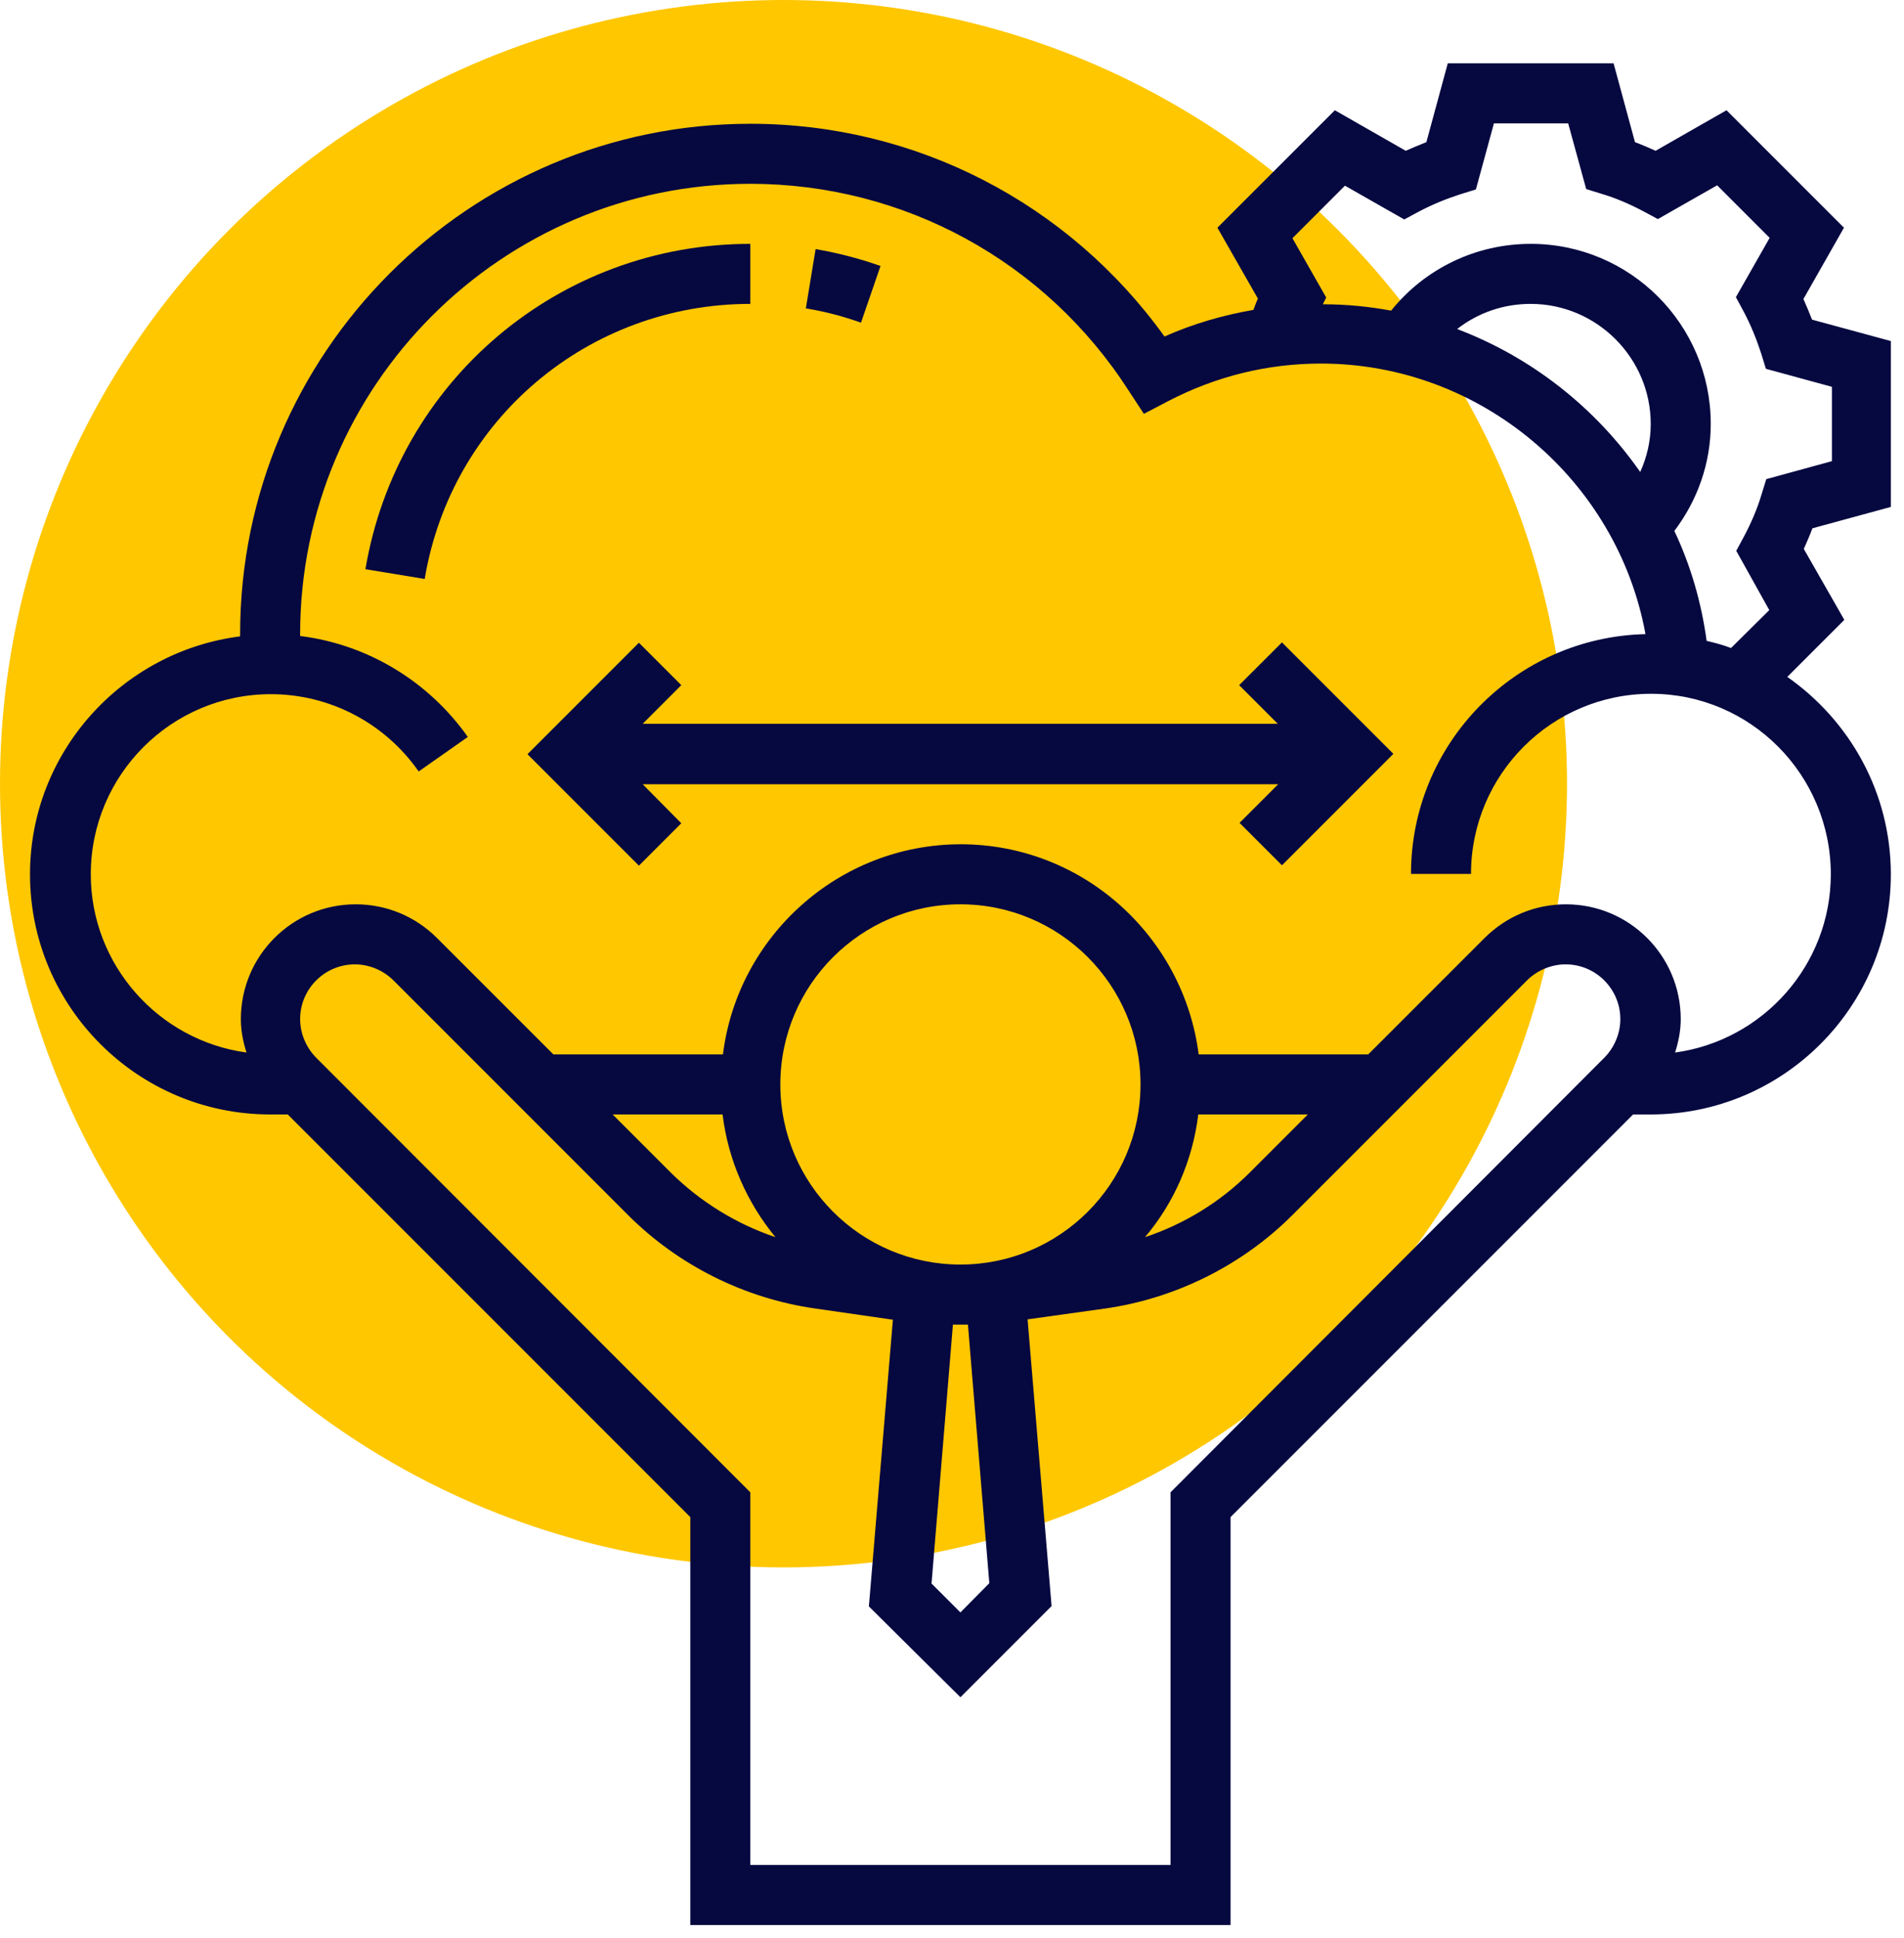 <?xml version="1.0" encoding="UTF-8"?> <svg xmlns="http://www.w3.org/2000/svg" width="113" height="115" viewBox="0 0 113 115" fill="none"> <circle cx="46.5" cy="46.5" r="46.5" fill="#FFC700"></circle> <path d="M112.219 30.077V20.236L107.543 18.966C107.387 18.566 107.209 18.143 107.031 17.742L109.436 13.511L102.466 6.542L98.258 8.947C97.857 8.769 97.457 8.591 97.034 8.435L95.764 3.759H85.923L84.654 8.435C84.253 8.591 83.83 8.769 83.429 8.947L79.221 6.542L72.252 13.511L74.657 17.72C74.545 17.942 74.478 18.165 74.389 18.387C72.586 18.699 70.805 19.211 69.112 19.968C63.413 12.042 54.35 7.344 44.531 7.344C27.832 7.344 14.25 20.926 14.25 37.625C14.25 37.67 14.25 37.714 14.25 37.759C7.236 38.649 1.781 44.639 1.781 51.875C1.781 59.735 8.171 66.125 16.031 66.125H17.078L40.969 90.016V114.219H73.031V90.016L96.922 66.125H97.969C105.829 66.125 112.219 59.735 112.219 51.875C112.219 47.021 109.77 42.746 106.073 40.163L109.458 36.779L107.053 32.571C107.231 32.17 107.409 31.769 107.565 31.346L112.219 30.077ZM69.469 88.546V110.656H44.531V88.546L18.77 62.763C18.169 62.162 17.812 61.316 17.812 60.47C17.812 58.666 19.282 57.219 21.063 57.219C21.909 57.219 22.756 57.575 23.357 58.176L37.273 72.092C40.256 75.076 44.175 77.035 48.361 77.636L52.992 78.304L51.567 95.315L57 100.704L62.41 95.293L60.986 78.282L65.617 77.636C69.781 77.035 73.722 75.076 76.705 72.092L90.621 58.176C91.222 57.575 92.068 57.219 92.915 57.219C94.718 57.219 96.165 58.688 96.165 60.47C96.165 61.316 95.809 62.162 95.208 62.763L69.469 88.546ZM42.884 66.125C43.218 68.864 44.353 71.38 46.023 73.406C43.707 72.627 41.57 71.313 39.811 69.576L36.36 66.125H42.884ZM71.116 66.125H77.618L74.167 69.576C72.43 71.313 70.293 72.627 67.955 73.406C69.669 71.38 70.782 68.864 71.116 66.125ZM58.715 93.935L57 95.671L55.285 93.957L56.555 78.594H56.822C56.889 78.594 56.933 78.594 57 78.594H57.445L58.715 93.935ZM57 75.031C51.1 75.031 46.312 70.244 46.312 64.344C46.312 58.443 51.1 53.656 57 53.656C62.9 53.656 67.688 58.443 67.688 64.344C67.688 70.244 62.9 75.031 57 75.031ZM108.656 51.875C108.656 57.263 104.626 61.739 99.416 62.451C99.616 61.806 99.75 61.16 99.75 60.47C99.75 56.707 96.7 53.656 92.937 53.656C91.111 53.656 89.397 54.369 88.105 55.66L81.203 62.562H71.139C70.248 55.549 64.259 50.094 57.022 50.094C49.786 50.094 43.774 55.549 42.906 62.562H32.842L25.939 55.66C24.648 54.369 22.934 53.656 21.108 53.656C17.345 53.656 14.294 56.707 14.294 60.47C14.294 61.16 14.428 61.806 14.629 62.451C9.418 61.739 5.388 57.263 5.388 51.875C5.388 45.975 10.175 41.188 16.076 41.188C19.572 41.188 22.845 42.902 24.848 45.774L27.765 43.726C25.405 40.386 21.776 38.226 17.812 37.736C17.812 37.692 17.812 37.67 17.812 37.625C17.812 22.885 29.791 10.906 44.531 10.906C53.638 10.906 62.054 15.493 66.997 23.197L67.888 24.555L69.335 23.798C72.163 22.329 75.213 21.572 78.397 21.572C87.882 21.572 95.987 28.474 97.657 37.625C89.953 37.803 83.741 44.104 83.741 51.853H87.303C87.303 45.952 92.091 41.165 97.991 41.165C103.891 41.165 108.656 45.975 108.656 51.875ZM97.345 28.006C94.673 24.177 90.888 21.193 86.48 19.523C87.704 18.566 89.218 18.031 90.844 18.031C94.763 18.031 97.969 21.238 97.969 25.156C97.969 26.158 97.746 27.116 97.345 28.006ZM105.005 36.2L102.734 38.449C102.266 38.271 101.776 38.137 101.286 38.026C100.975 35.733 100.329 33.528 99.371 31.502C100.752 29.676 101.531 27.472 101.531 25.156C101.531 19.256 96.744 14.469 90.844 14.469C87.593 14.469 84.565 15.938 82.561 18.432C81.247 18.187 79.889 18.054 78.509 18.054L78.709 17.653L76.705 14.135L79.822 11.018L83.34 13.021L84.209 12.554C85.01 12.131 85.834 11.797 86.658 11.53L87.593 11.24L88.662 7.322H93.07L94.139 11.218L95.074 11.508C95.898 11.752 96.722 12.109 97.523 12.532L98.392 12.999L101.91 10.995L105.027 14.113L103.023 17.631L103.491 18.499C103.914 19.3 104.248 20.124 104.515 20.948L104.804 21.883L108.723 22.952V27.361L104.827 28.429L104.537 29.364C104.292 30.188 103.936 31.012 103.513 31.814L103.045 32.682L105.005 36.2Z" fill="#060840"></path> <path d="M73.543 40.653L75.837 42.947H38.141L40.434 40.653L37.918 38.137L31.305 44.75L37.918 51.363L40.434 48.847L38.141 46.531H75.859L73.566 48.825L76.082 51.341L82.695 44.728L76.082 38.115L73.543 40.653Z" fill="#060840"></path> <path d="M52.257 15.783C51.01 15.337 49.697 15.003 48.405 14.78L47.826 18.299C48.94 18.477 50.031 18.766 51.099 19.145L52.257 15.783Z" fill="#060840"></path> <path d="M44.531 14.469C33.176 14.469 23.579 22.596 21.687 33.773L25.205 34.352C26.786 24.889 34.913 18.031 44.531 18.031V14.469Z" fill="#060840"></path> </svg> 